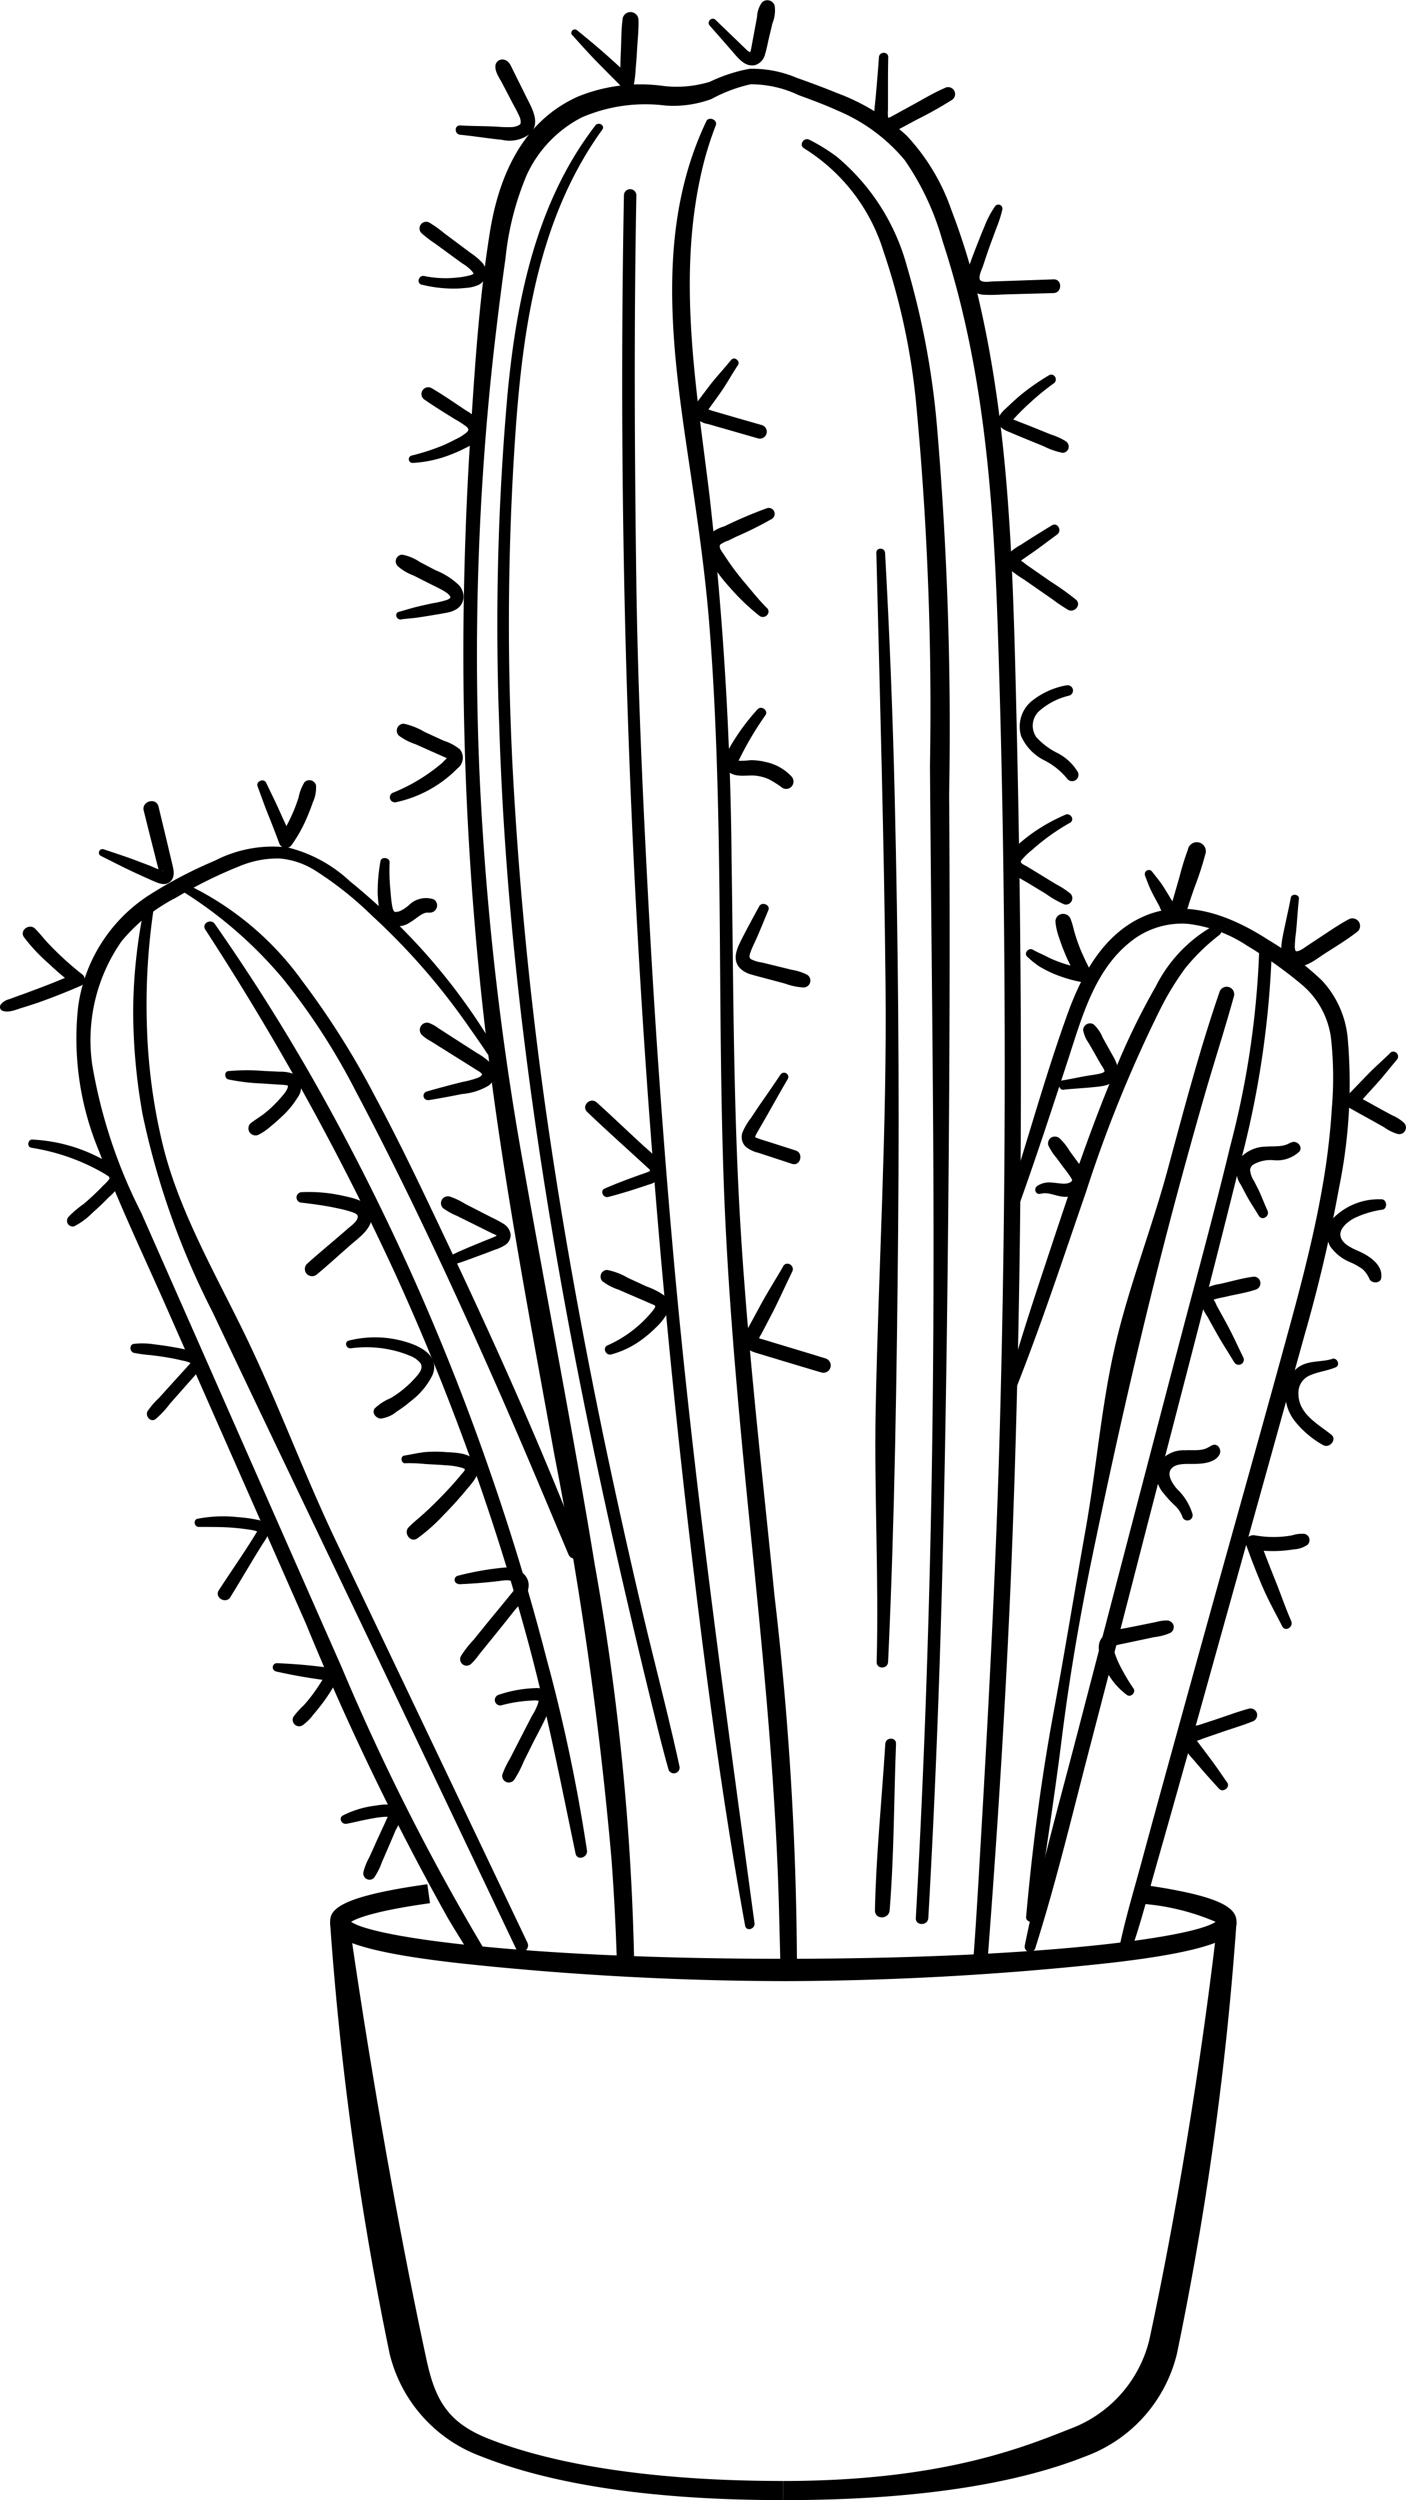 <svg xmlns="http://www.w3.org/2000/svg" xmlns:xlink="http://www.w3.org/1999/xlink" id="plantes" width="72.832" height="129.443" viewBox="0 0 72.832 129.443"><defs><clipPath id="clip-path"><rect id="Rectangle_33" data-name="Rectangle 33" width="72.832" height="129.443" fill="none"></rect></clipPath></defs><g id="Groupe_53" data-name="Groupe 53" clip-path="url(#clip-path)"><path id="Trac&#xE9;_169" data-name="Trac&#xE9; 169" d="M35.555,73.924a159.734,159.734,0,0,1-16.3-.875c-7.175-.753-7.175-1.695-7.175-2.2,0-.6.389-1.293,5.036-1.941l.137.981c-2.87.4-3.8.787-4.086.966,1.227.837,9.282,1.913,22.391,1.913s21.164-1.076,22.391-1.913A12.024,12.024,0,0,0,54,69.91l.139-.98c4.059.578,4.891,1.185,4.891,1.92,0,.5,0,1.445-7.175,2.2a159.734,159.734,0,0,1-16.3.875" transform="translate(5.021 28.648)"></path><path id="Trac&#xE9;_170" data-name="Trac&#xE9; 170" d="M35.554,100.233c-6.606,0-11.877-.764-15.667-2.271a7.553,7.553,0,0,1-4.726-5.313,167.34,167.34,0,0,1-3.085-22.332l.988-.058c.006.109,1.6,11.524,4,22.665.436,2.027,1.043,3.265,3.188,4.118,2.526,1.005,7.23,2.2,15.3,2.2Z" transform="translate(5.021 29.21)"></path><path id="Trac&#xE9;_171" data-name="Trac&#xE9; 171" d="M28.66,100.233v-.99c8.071,0,12.307-1.686,14.833-2.691a6.573,6.573,0,0,0,4.124-4.6c2.4-11.14,3.527-21.583,3.532-21.692l.988.058a167.342,167.342,0,0,1-3.085,22.332,7.553,7.553,0,0,1-4.726,5.313c-3.79,1.506-9.061,2.271-15.667,2.271" transform="translate(11.915 29.21)"></path><path id="Trac&#xE9;_172" data-name="Trac&#xE9; 172" d="M25.8,100.379a132.011,132.011,0,0,0-2.037-20.407c-1.116-6.821-2.446-13.607-3.647-20.412a153.6,153.6,0,0,1-2.337-20.843,142.936,142.936,0,0,1,.706-21.161c.194-1.743.408-3.486.653-5.221a14.973,14.973,0,0,1,1.1-4.317A6.314,6.314,0,0,1,23.1,5.032a8.3,8.3,0,0,1,4.327-.609A5.721,5.721,0,0,0,29.8,4.088a7.757,7.757,0,0,1,2.032-.765,5.737,5.737,0,0,1,2.486.559c.68.249,1.362.5,2.019.8a9.094,9.094,0,0,1,3.48,2.565,13.942,13.942,0,0,1,1.969,4.218c2.105,6.395,2.616,13.114,2.844,19.8.241,7.055.348,14.116.367,21.175q.028,10.709-.28,21.415c-.211,7.106-.592,14.2-1.009,21.293-.1,1.74-.2,3.481-.334,5.22-.035.477.706.474.743,0,.554-7.251,1.009-14.5,1.281-21.767s.412-14.531.435-21.8-.072-14.537-.251-21.8c-.167-6.8-.354-13.656-1.877-20.317a35.24,35.24,0,0,0-1.471-4.859,10.749,10.749,0,0,0-2.318-3.848A10.954,10.954,0,0,0,36.3,3.771c-.681-.28-1.373-.535-2.068-.781a5.9,5.9,0,0,0-2.451-.47,8.2,8.2,0,0,0-2.061.674,5.89,5.89,0,0,1-2.475.205,8.619,8.619,0,0,0-4.346.556c-2.848,1.27-4.09,4.063-4.563,6.984-.552,3.415-.779,6.893-1,10.342q-.353,5.4-.379,10.822a169.105,169.105,0,0,0,1.29,21.477c.868,6.971,2.184,13.863,3.436,20.772a200.151,200.151,0,0,1,2.948,20.888q.189,2.565.272,5.139a.454.454,0,0,0,.907,0" transform="translate(7.047 1.042)"></path><path id="Trac&#xE9;_173" data-name="Trac&#xE9; 173" d="M43.288,87.069c.452-1.3.794-2.633,1.169-3.956s.753-2.643,1.124-3.967Q46.7,75.175,47.805,71.2q2.213-7.917,4.411-15.835a78.118,78.118,0,0,0,1.811-7.721,26.866,26.866,0,0,0,.442-7.7,5.066,5.066,0,0,0-1.331-2.991,15.569,15.569,0,0,0-2.772-2.1c-1.88-1.215-4.225-2.184-6.425-1.24-2.1.9-3.243,3.01-3.982,5.056-.91,2.514-1.659,5.1-2.446,7.652-.2.653-.4,1.305-.592,1.961-.108.371.445.513.572.157.883-2.47,1.7-4.968,2.513-7.464.7-2.143,1.348-4.542,3.187-6.011a4.237,4.237,0,0,1,2.984-.949,7.039,7.039,0,0,1,3.085,1.135,22.245,22.245,0,0,1,2.813,2,4.342,4.342,0,0,1,1.537,2.865,18.824,18.824,0,0,1,.03,3.606,36.065,36.065,0,0,1-.447,3.8c-.416,2.452-1.031,4.864-1.685,7.261C50.13,59.748,48.7,64.8,47.294,69.865q-1.168,4.213-2.33,8.427-.592,2.147-1.175,4.3c-.388,1.433-.821,2.858-1.127,4.31a.325.325,0,0,0,.626.173" transform="translate(15.344 13.816)"></path><path id="Trac&#xE9;_174" data-name="Trac&#xE9; 174" d="M24.51,41.477A31.506,31.506,0,0,0,19.8,35.339a34.082,34.082,0,0,0-2.839-2.585,7.26,7.26,0,0,0-3.191-1.737,6.516,6.516,0,0,0-3.781.674,22.8,22.8,0,0,0-3.418,1.788,8.181,8.181,0,0,0-3.681,5.8A15.119,15.119,0,0,0,3.98,46.75c1.019,2.715,2.285,5.346,3.454,8q3.627,8.218,7.251,16.435a139.973,139.973,0,0,0,7.372,15.283q.533.894,1.093,1.768c.262.409.913.035.655-.382a117.843,117.843,0,0,1-7.276-14.429Q13.08,65.614,9.637,57.8,7.9,53.863,6.16,49.924a26.566,26.566,0,0,1-2.536-7.655,8.938,8.938,0,0,1,1.518-6.4,8.918,8.918,0,0,1,2.812-2.251A23.241,23.241,0,0,1,11.4,31.924a5.094,5.094,0,0,1,1.925-.34,4.1,4.1,0,0,1,1.863.634,17.777,17.777,0,0,1,2.908,2.31,34.479,34.479,0,0,1,4.957,5.659c.354.507.714,1.007,1.049,1.526a.235.235,0,0,0,.4-.236" transform="translate(1.155 12.864)"></path><path id="Trac&#xE9;_175" data-name="Trac&#xE9; 175" d="M26.362,4.475c-2.506,5.252-1.855,11.146-1.036,16.72.453,3.076.932,6.134,1.184,9.238.26,3.2.388,6.408.462,9.616.149,6.395.065,12.794.287,19.189s.842,12.743,1.479,19.1,1.25,12.709,1.4,19.093c.018.81.044,1.618.059,2.428a.431.431,0,0,0,.861,0,170,170,0,0,0-1.159-19.009c-.63-6.327-1.366-12.645-1.756-18.994s-.372-12.725-.471-19.091a180.4,180.4,0,0,0-1.141-18.893C25.839,18.18,24.8,12.408,26.2,6.741a17.209,17.209,0,0,1,.654-2.058c.11-.283-.362-.484-.494-.208" transform="translate(10.225 1.806)"></path><path id="Trac&#xE9;_176" data-name="Trac&#xE9; 176" d="M38.042,86.456c1.056-3.326,1.869-6.728,2.747-10.1s1.757-6.756,2.626-10.137c1.723-6.7,3.5-13.394,5.163-20.111a49.256,49.256,0,0,0,1.709-11.142.327.327,0,0,0-.654,0,46.028,46.028,0,0,1-1.488,9.948c-.8,3.323-1.7,6.621-2.57,9.927q-2.635,10.049-5.251,20.1c-.978,3.776-2.047,7.542-2.824,11.364a.281.281,0,0,0,.542.15" transform="translate(15.588 14.405)"></path><path id="Trac&#xE9;_177" data-name="Trac&#xE9; 177" d="M37.361,57.65c1.3-3.3,2.407-6.668,3.565-10.019a68.253,68.253,0,0,1,3.861-9.491,14.816,14.816,0,0,1,1.27-2.077,10.472,10.472,0,0,1,1.78-1.734c.272-.225-.075-.569-.347-.45A7.4,7.4,0,0,0,44.536,37a35.782,35.782,0,0,0-2.169,4.488c-1.38,3.29-2.482,6.688-3.607,10.072-.657,1.978-1.3,3.957-1.866,5.962-.088.307.355.412.467.129" transform="translate(15.333 14.075)"></path><path id="Trac&#xE9;_178" data-name="Trac&#xE9; 178" d="M5.453,33.211a27.1,27.1,0,0,0-.58,5.4,30.5,30.5,0,0,0,.486,5.347A40.825,40.825,0,0,0,8.986,54.2c3.341,7.04,6.722,14.063,10.074,21.1q2.829,5.938,5.653,11.878c.185.389.763.05.578-.338q-4.95-10.391-9.909-20.777c-1.651-3.464-2.878-6.832-4.529-10.3-1.571-3.3-3.6-6.7-4.458-10.271a29.625,29.625,0,0,1-.806-5.965,33.7,33.7,0,0,1,.341-6.183c.048-.309-.413-.449-.477-.132" transform="translate(2.026 13.733)"></path><path id="Trac&#xE9;_179" data-name="Trac&#xE9; 179" d="M6.759,32.744a22.063,22.063,0,0,1,5.129,4.475,34.178,34.178,0,0,1,3.784,5.847c2.579,4.872,4.915,9.888,7.148,14.926,1.327,2.993,2.588,6.014,3.858,9.032.171.408.847.241.681-.188C25.24,61.366,22.825,56,20.312,50.7c-1.175-2.48-2.354-4.971-3.655-7.389a42.071,42.071,0,0,0-3.752-5.95A15.64,15.64,0,0,0,6.977,32.37a.216.216,0,0,0-.218.374" transform="translate(2.766 13.449)"></path><path id="Trac&#xE9;_180" data-name="Trac&#xE9; 180" d="M29.465,5.57A9.608,9.608,0,0,1,33.571,10.9a34.74,34.74,0,0,1,1.692,7.9,167.441,167.441,0,0,1,.714,18.713c.045,6.348.127,12.7.166,19.045.038,6.379.023,12.756-.1,19.134s-.34,12.749-.67,19.118q-.062,1.187-.129,2.376c-.024.418.626.416.648,0,.368-6.457.61-12.923.762-19.389s.235-12.938.29-19.407.072-12.941.027-19.411a185.057,185.057,0,0,0-.631-19.028,42.009,42.009,0,0,0-1.553-8.267A11.2,11.2,0,0,0,31.153,6a9.57,9.57,0,0,0-1.424-.881c-.3-.149-.561.293-.263.45" transform="translate(12.196 2.116)"></path><path id="Trac&#xE9;_181" data-name="Trac&#xE9; 181" d="M32.081,20.282c.185,7.458.4,14.915.476,22.376s-.364,14.527-.512,21.985c-.084,4.223.173,8.841.051,13.063-.011.384.575.382.593,0,.347-7.45.452-14.918.52-22.376s0-14.923-.176-22.38q-.149-6.341-.5-12.668c-.016-.287-.46-.293-.453,0" transform="translate(13.315 8.342)"></path><path id="Trac&#xE9;_182" data-name="Trac&#xE9; 182" d="M32.55,63.851c-.177,2.871-.477,5.741-.537,8.619-.01.5.725.483.763,0,.231-2.867.219-5.748.33-8.619.014-.36-.534-.355-.556,0" transform="translate(13.309 26.434)"></path><path id="Trac&#xE9;_183" data-name="Trac&#xE9; 183" d="M29.619,96.686c-1.573-11.64-3.2-23.259-4.236-34.965q-.767-8.7-1.236-17.431c-.313-5.816-.58-11.637-.655-17.462-.085-6.532-.115-13.062.008-19.592a.322.322,0,0,0-.644,0q-.329,17.556.541,35.116.875,17.539,2.936,34.994c.766,6.512,1.625,13.022,2.8,19.474.059.324.529.18.487-.134" transform="translate(9.464 2.879)"></path><path id="Trac&#xE9;_184" data-name="Trac&#xE9; 184" d="M23.27,4.617C20.21,8.586,19.194,13.6,18.725,18.486a135.875,135.875,0,0,0-.433,17.162c.18,5.847.689,11.678,1.44,17.48s1.734,11.56,2.884,17.29c1.155,5.761,2.475,11.487,3.886,17.19.18.722.364,1.441.568,2.156a.3.3,0,0,0,.568-.156c-.614-2.827-1.365-5.626-2.022-8.443q-1-4.273-1.9-8.567c-1.185-5.7-2.22-11.424-3.034-17.183Q19.471,46.8,19,38.114a144.179,144.179,0,0,1,.118-17.367c.337-4.925,1-10.057,3.527-14.4a17.845,17.845,0,0,1,.987-1.518c.161-.224-.2-.425-.365-.214" transform="translate(7.568 1.883)"></path><path id="Trac&#xE9;_185" data-name="Trac&#xE9; 185" d="M7.527,34.12a140.041,140.041,0,0,1,9.791,17.715,123.919,123.919,0,0,1,6.886,19c1,3.675,1.723,7.393,2.5,11.116.084.395.644.217.592-.163a87.694,87.694,0,0,0-2.1-9.947q-1.272-4.923-2.946-9.728a122.341,122.341,0,0,0-8.189-18.535,102.9,102.9,0,0,0-6.042-9.752c-.208-.3-.7-.024-.494.289" transform="translate(3.109 14.012)"></path><path id="Trac&#xE9;_186" data-name="Trac&#xE9; 186" d="M38.062,84.316c.457-3.116.947-6.232,1.338-9.357.4-3.184.943-6.33,1.594-9.471,1.29-6.219,2.7-12.415,4.344-18.552q.7-2.608,1.444-5.2c.5-1.729,1.056-3.443,1.535-5.177a.39.39,0,0,0-.75-.208c-1.042,3.023-1.859,6.141-2.694,9.225-.831,3.068-2,6.013-2.717,9.107-.721,3.122-.973,6.4-1.537,9.556-.559,3.127-1.066,6.265-1.645,9.389-.651,3.514-1.113,7.062-1.428,10.622-.025.292.473.364.518.069" transform="translate(15.608 14.999)"></path><path id="Trac&#xE9;_187" data-name="Trac&#xE9; 187" d="M3.706,32.127c.6.3,1.193.607,1.8.888q.474.219.951.428c.289.127.624.266.885,0,.238-.248.143-.607.074-.9-.076-.324-.154-.65-.231-.975-.157-.661-.317-1.322-.476-1.983-.12-.5-.891-.286-.766.211.146.58.289,1.162.437,1.743l.221.872.1.4c.018.067.038.132.058.2.01.031.018.061.025.092l-.008-.011.089-.153c.071-.092.116.024.025-.035a1.171,1.171,0,0,0-.21-.082L6.3,32.659c-.269-.106-.541-.205-.811-.309-.542-.2-1.092-.378-1.639-.563a.187.187,0,0,0-.143.34" transform="translate(1.503 12.179)"></path><path id="Trac&#xE9;_188" data-name="Trac&#xE9; 188" d="M9.427,28.848c.185.491.355.985.552,1.472s.385.975.569,1.468a.365.365,0,0,0,.657.085,7.435,7.435,0,0,0,.783-1.407c.109-.255.21-.511.3-.774a1.843,1.843,0,0,0,.168-.9.357.357,0,0,0-.595-.156,2.38,2.38,0,0,0-.309.8q-.113.348-.252.687a11.381,11.381,0,0,1-.715,1.389h.622q-.34-.711-.66-1.43c-.214-.479-.452-.946-.675-1.42-.116-.245-.541-.071-.443.187" transform="translate(3.913 11.861)"></path><path id="Trac&#xE9;_189" data-name="Trac&#xE9; 189" d="M13.962,31.555a8.965,8.965,0,0,0-.142,1.651c.013.263.035.527.072.787a1.146,1.146,0,0,0,.275.651,1.071,1.071,0,0,0,1.318.071c.194-.106.358-.256.545-.375a1.131,1.131,0,0,1,.231-.116.774.774,0,0,1,.082-.021c-.033,0-.025,0,.023,0s.113,0,.171,0a.371.371,0,0,0,.185-.687,1.258,1.258,0,0,0-1.305.321,2.741,2.741,0,0,1-.225.166c-.041.027-.082.052-.126.076,0,0-.1.05-.062.033a.9.9,0,0,1-.136.044c-.016,0-.136.017-.074.014,0,0-.118,0-.052.006-.041-.013-.047-.013-.018,0-.033-.023-.042-.027-.028-.014a.255.255,0,0,1-.076-.112,1.519,1.519,0,0,1-.064-.286c-.034-.222-.055-.447-.071-.671a9.907,9.907,0,0,1-.047-1.477c.023-.269-.439-.337-.476-.065" transform="translate(5.744 13.047)"></path><path id="Trac&#xE9;_190" data-name="Trac&#xE9; 190" d="M.1,38.23c.31.144.719-.04,1.029-.136.347-.108.7-.218,1.038-.341q1.036-.376,2.049-.815a.356.356,0,0,0,.072-.556,15.939,15.939,0,0,1-1.3-1.133q-.3-.289-.578-.592c-.2-.218-.384-.463-.6-.67-.287-.279-.81.088-.572.44A8.8,8.8,0,0,0,2.48,35.761a16.853,16.853,0,0,0,1.383,1.176v-.612q-.96.425-1.944.789c-.319.12-.637.241-.958.354-.161.057-.321.115-.481.177a.779.779,0,0,0-.452.292A.215.215,0,0,0,.1,38.23" transform="translate(0 14.089)"></path><path id="Trac&#xE9;_191" data-name="Trac&#xE9; 191" d="M1.191,42.1A10.808,10.808,0,0,1,4.729,43.3c.129.072.262.146.384.229.1.067.167.093.112.193a1.775,1.775,0,0,1-.289.313c-.109.113-.219.225-.333.336-.225.221-.459.433-.7.637a5.4,5.4,0,0,0-.779.661.309.309,0,0,0-.047.36.3.3,0,0,0,.336.136,3.631,3.631,0,0,0,.946-.7q.444-.389.854-.814a2.3,2.3,0,0,0,.626-.8.741.741,0,0,0-.4-.823,8.459,8.459,0,0,0-4.195-1.353c-.236-.013-.3.381-.057.42" transform="translate(0.432 17.326)"></path><path id="Trac&#xE9;_192" data-name="Trac&#xE9; 192" d="M4.948,49.618a6.434,6.434,0,0,0,.844.116c.276.033.551.067.825.113s.555.1.83.168a2.129,2.129,0,0,1,.357.093.955.955,0,0,0,.108.058l0,.007c.01.011.007,0-.008-.041.023-.05-.051.051-.042.041-.044.051-.091.1-.136.149-.1.118-.21.234-.316.35l-.588.648-.586.648a3.989,3.989,0,0,0-.578.671c-.136.246.153.6.412.412a4.932,4.932,0,0,0,.742-.793q.333-.378.668-.756l.668-.756c.191-.217.425-.45.321-.767a.8.8,0,0,0-.573-.462,8.774,8.774,0,0,0-.934-.2c-.326-.058-.653-.1-.98-.143a3.983,3.983,0,0,0-1.038-.021c-.242.038-.215.406,0,.463" transform="translate(1.986 20.425)"></path><path id="Trac&#xE9;_193" data-name="Trac&#xE9; 193" d="M7.338,56c.593.006,1.186-.006,1.778.044.282.023.562.054.842.1a1.918,1.918,0,0,1,.345.071.18.18,0,0,1,.071.033c.013.014.008.007-.011-.021-.011.021-.024.044-.038.065-.616,1.017-1.307,1.991-1.952,2.987-.246.379.368.739.6.354.365-.593.722-1.193,1.082-1.791.185-.309.374-.617.565-.923.154-.245.406-.538.307-.851a.715.715,0,0,0-.563-.437,7.8,7.8,0,0,0-1.039-.14,7.049,7.049,0,0,0-2.049.086c-.244.05-.181.422.058.425" transform="translate(2.962 23.055)"></path><path id="Trac&#xE9;_194" data-name="Trac&#xE9; 194" d="M10.129,61.247A27.645,27.645,0,0,0,13,61.739c-.065-.161-.13-.323-.2-.484a9.559,9.559,0,0,1-.79,1.235c-.134.178-.277.35-.426.517a4.338,4.338,0,0,0-.531.589.335.335,0,0,0,.454.454,2.414,2.414,0,0,0,.566-.554c.174-.2.34-.408.5-.62a9.111,9.111,0,0,0,.8-1.288.334.334,0,0,0-.285-.5,27.646,27.646,0,0,0-2.9-.265.215.215,0,0,0-.057.42" transform="translate(4.148 25.288)"></path><path id="Trac&#xE9;_195" data-name="Trac&#xE9; 195" d="M12.765,66.991c.473-.089.937-.212,1.413-.29a4.355,4.355,0,0,1,.634-.074c.031,0,.149,0,.147.02s-.055-.075-.038-.076a.977.977,0,0,1-.05.129c-.2.447-.412.891-.613,1.339-.1.234-.211.467-.316.7a3.067,3.067,0,0,0-.294.736.34.34,0,0,0,.149.367.323.323,0,0,0,.394-.051,3.407,3.407,0,0,0,.411-.814q.181-.412.358-.824c.123-.282.242-.565.361-.848a1.471,1.471,0,0,0,.234-.862c-.143-.586-.868-.457-1.3-.391a5.059,5.059,0,0,0-1.669.505c-.249.134-.069.48.183.433" transform="translate(5.181 27.436)"></path><path id="Trac&#xE9;_196" data-name="Trac&#xE9; 196" d="M8.4,39.615a10.537,10.537,0,0,0,1.791.211c.3.024.6.042.9.062a2.313,2.313,0,0,1,.313.027c.072.014.074.01.084.041a.361.361,0,0,1-.047.166,1.187,1.187,0,0,1-.164.252,6.823,6.823,0,0,1-.518.571,5.253,5.253,0,0,1-.552.481c-.217.16-.449.3-.66.467a.363.363,0,0,0-.028.481.369.369,0,0,0,.471.093,3.085,3.085,0,0,0,.6-.416c.185-.149.365-.307.537-.471A4.685,4.685,0,0,0,12,40.534a.828.828,0,0,0-.229-1.206,1.879,1.879,0,0,0-.715-.112c-.268-.013-.535-.028-.8-.038a10.834,10.834,0,0,0-1.856.006c-.228.03-.2.379,0,.432" transform="translate(3.427 16.272)"></path><path id="Trac&#xE9;_197" data-name="Trac&#xE9; 197" d="M11.109,44.145c.607.071,1.219.153,1.816.282a6.57,6.57,0,0,1,.838.219c.126.047.3.118.256.279-.064.227-.319.4-.486.545l-.715.616c-.476.406-.96.808-1.426,1.229a.38.38,0,0,0,0,.532.387.387,0,0,0,.532,0c.572-.481,1.126-.985,1.688-1.478.45-.4,1.186-.878,1.127-1.566-.059-.711-.854-.875-1.421-1a8.064,8.064,0,0,0-2.21-.2.273.273,0,0,0,0,.545" transform="translate(4.509 18.122)"></path><path id="Trac&#xE9;_198" data-name="Trac&#xE9; 198" d="M12.924,49.474a5.96,5.96,0,0,1,2.042.078,5.329,5.329,0,0,1,.977.3,1.275,1.275,0,0,1,.565.385c.151.219.006.447-.14.627a5.45,5.45,0,0,1-1.4,1.195,2.61,2.61,0,0,0-.82.529c-.174.231.067.51.3.527a1.582,1.582,0,0,0,.844-.367,6.348,6.348,0,0,0,.722-.535,3.808,3.808,0,0,0,1.128-1.356c.507-1.276-1.312-1.763-2.2-1.894a5.553,5.553,0,0,0-2.128.112c-.268.062-.149.44.11.4" transform="translate(5.264 20.332)"></path><path id="Trac&#xE9;_199" data-name="Trac&#xE9; 199" d="M14.893,53.688a8.071,8.071,0,0,1,1.029.041c.344.024.688.031,1.031.065a3.558,3.558,0,0,1,.882.136c.034.013.125.042.132.072.018.064-.13.207-.167.251-.409.5-.845.967-1.3,1.421-.227.227-.46.449-.7.664s-.512.428-.742.667c-.28.292.086.817.447.579a9.207,9.207,0,0,0,1.356-1.206c.422-.422.82-.868,1.2-1.325.331-.4.872-.947.459-1.478-.336-.432-1.042-.432-1.535-.464a6.555,6.555,0,0,0-1.067,0c-.368.038-.719.125-1.083.181-.227.037-.174.415.054.4" transform="translate(6.109 22.07)"></path><path id="Trac&#xE9;_200" data-name="Trac&#xE9; 200" d="M16.84,58.188c.7-.027,1.392-.081,2.091-.166.238-.028.579-.1.783.068s-.033.453-.156.6c-.433.538-.878,1.066-1.312,1.6l-.624.772a5.318,5.318,0,0,0-.664.854.336.336,0,0,0,.527.4,3.162,3.162,0,0,0,.419-.49l.381-.47.787-.973c.253-.314.5-.63.755-.946a2.973,2.973,0,0,0,.6-.915c.231-.77-.5-1.239-1.189-1.2a15.3,15.3,0,0,0-2.452.43.215.215,0,0,0,.057.42" transform="translate(6.914 23.836)"></path><path id="Trac&#xE9;_201" data-name="Trac&#xE9; 201" d="M18.444,62.628A7.013,7.013,0,0,1,20,62.383a1.41,1.41,0,0,1,.319,0c.072.013.062,0,.045.089a2.808,2.808,0,0,1-.33.694q-.384.745-.767,1.489l-.381.743a4.685,4.685,0,0,0-.384.8.342.342,0,0,0,.2.4.348.348,0,0,0,.425-.139,5.779,5.779,0,0,0,.481-.93c.149-.3.3-.6.447-.9.3-.595.639-1.188.885-1.805a.859.859,0,0,0-.01-.764.786.786,0,0,0-.708-.324,6.547,6.547,0,0,0-1.928.35.282.282,0,0,0,.15.542" transform="translate(7.524 25.666)"></path><path id="Trac&#xE9;_202" data-name="Trac&#xE9; 202" d="M37.611,35.642a4.465,4.465,0,0,0,.619.5,5.906,5.906,0,0,0,.711.365,7.083,7.083,0,0,0,1.546.457.378.378,0,0,0,.42-.548c-.214-.425-.433-.865-.6-1.293-.086-.227-.166-.456-.235-.688s-.116-.491-.211-.722a.413.413,0,0,0-.445-.29.4.4,0,0,0-.351.4,3.379,3.379,0,0,0,.194.84c.076.238.163.474.259.706a7.382,7.382,0,0,0,.745,1.426q.159-.28.321-.561a5.654,5.654,0,0,1-1.385-.345,5.436,5.436,0,0,1-.63-.28c-.224-.116-.459-.207-.675-.333s-.488.187-.285.368" transform="translate(15.606 13.894)"></path><path id="Trac&#xE9;_203" data-name="Trac&#xE9; 203" d="M41.89,32.493c.112.277.207.556.34.827s.279.528.419.791a1.75,1.75,0,0,0,.443.671.574.574,0,0,0,.759-.112,2.07,2.07,0,0,0,.341-.746c.093-.27.185-.541.279-.811a15.885,15.885,0,0,0,.551-1.689.469.469,0,1,0-.9-.249,13.544,13.544,0,0,0-.43,1.393c-.133.457-.263.915-.395,1.37l-.042.153c0,.016-.013.11-.01.057,0,.093-.031-.007.024,0l.249.017c.007.013,0,.007-.008-.013a1.22,1.22,0,0,0-.181-.29c-.068-.108-.136-.217-.2-.326-.125-.2-.241-.4-.375-.595-.15-.212-.316-.408-.473-.613a.214.214,0,0,0-.262-.085.206.206,0,0,0-.12.246" transform="translate(17.411 12.817)"></path><path id="Trac&#xE9;_204" data-name="Trac&#xE9; 204" d="M47.373,32.876c-.125.665-.286,1.325-.415,1.989-.108.556-.2,1.283.47,1.521.617.221,1.227-.311,1.71-.622.578-.371,1.169-.726,1.709-1.152a.39.39,0,0,0,.031-.518.4.4,0,0,0-.508-.1c-.5.265-.966.592-1.437.9l-.709.469c-.146.1-.391.289-.554.283-.038,0-.045-.011-.062-.048a.657.657,0,0,1-.028-.191,6.6,6.6,0,0,1,.064-.748c.059-.576.086-1.154.15-1.729.025-.238-.377-.293-.42-.057" transform="translate(19.491 13.605)"></path><path id="Trac&#xE9;_205" data-name="Trac&#xE9; 205" d="M51.552,38.535c-.378.37-.777.716-1.145,1.094l-1.1,1.138a.364.364,0,0,0,.074.566c.419.242.847.473,1.27.708q.3.168.6.338a2.271,2.271,0,0,0,.7.343.344.344,0,0,0,.331-.569,2.071,2.071,0,0,0-.626-.4q-.321-.172-.639-.347c-.425-.234-.847-.473-1.276-.7.024.188.05.378.074.566q.533-.586,1.065-1.175c.355-.392.677-.815,1.022-1.218.205-.239-.119-.575-.35-.35" transform="translate(20.455 15.99)"></path><path id="Trac&#xE9;_206" data-name="Trac&#xE9; 206" d="M51.349,43.859a3.328,3.328,0,0,0-2.446.949,1.294,1.294,0,0,0-.188,1.482,2.354,2.354,0,0,0,1.062.837,3.284,3.284,0,0,1,.622.353,1.5,1.5,0,0,1,.364.527c.129.222.563.214.6-.079.081-.592-.454-1.014-.923-1.264-.375-.2-.97-.364-1.155-.793-.193-.445.344-.858.68-1.035a4.973,4.973,0,0,1,1.455-.439c.3-.052.235-.569-.072-.537" transform="translate(20.187 18.234)"></path><path id="Trac&#xE9;_207" data-name="Trac&#xE9; 207" d="M49.464,49.7c-.571.177-1.2.067-1.723.406a1.633,1.633,0,0,0-.714,1.335,2.311,2.311,0,0,0,.529,1.523,4.975,4.975,0,0,0,1.434,1.2c.328.184.736-.29.419-.544-.714-.568-1.707-1.08-1.7-2.131a.968.968,0,0,1,.518-.9c.44-.221.961-.26,1.416-.456.251-.106.072-.517-.184-.437" transform="translate(19.551 20.657)"></path><path id="Trac&#xE9;_208" data-name="Trac&#xE9; 208" d="M45.591,66.313c-.293-.423-.58-.848-.891-1.261-.157-.208-.31-.418-.471-.623-.069-.088-.134-.193-.21-.276l-.034-.058c-.075.093-.086.123-.034.086l.033-.018a1.586,1.586,0,0,0,.323-.112l.374-.129.714-.246c.5-.171,1.008-.321,1.5-.518a.356.356,0,0,0,.241-.425.349.349,0,0,0-.425-.241c-.576.156-1.141.371-1.709.558l-.888.292a1.417,1.417,0,0,0-.738.375c-.423.539.256,1.157.582,1.546.395.47.8.922,1.216,1.375.2.222.595-.072.42-.324" transform="translate(17.976 25.975)"></path><path id="Trac&#xE9;_209" data-name="Trac&#xE9; 209" d="M47.938,60.607c-.3-.684-.538-1.392-.817-2.084s-.549-1.387-.806-2.087l-.46.462a6.873,6.873,0,0,0,1.487.082,6.954,6.954,0,0,0,.729-.079,1.357,1.357,0,0,0,.722-.244.335.335,0,0,0-.147-.556,1.623,1.623,0,0,0-.651.072,5.069,5.069,0,0,1-.653.079,5.534,5.534,0,0,1-1.288-.078c-.256-.045-.565.167-.46.462.26.733.541,1.458.847,2.175s.68,1.383,1.031,2.07c.161.316.6.038.467-.273" transform="translate(18.946 23.317)"></path><path id="Trac&#xE9;_210" data-name="Trac&#xE9; 210" d="M42,62.783a10.564,10.564,0,0,1-.689-1.164,4.123,4.123,0,0,1-.251-.586,1.693,1.693,0,0,1-.086-.3c-.01-.081,0-.1.034-.143a.712.712,0,0,1,.164-.058c.108-.03.218-.05.328-.072l.824-.174.76-.161a2.814,2.814,0,0,0,.834-.222.351.351,0,0,0,.159-.388.362.362,0,0,0-.331-.252,1.935,1.935,0,0,0-.544.074l-.445.091-.889.178c-.3.061-.606.108-.9.184a1.016,1.016,0,0,0-.651.437c-.3.508.061,1.21.3,1.675a3.586,3.586,0,0,0,1.049,1.22c.2.149.476-.142.338-.338" transform="translate(16.713 24.636)"></path><path id="Trac&#xE9;_211" data-name="Trac&#xE9; 211" d="M44.186,56.422a2.981,2.981,0,0,0-.794-1.288c-.212-.241-.555-.723-.317-1.039.219-.293.719-.266,1.065-.266.459,0,1.208-.018,1.45-.5.113-.225-.081-.583-.364-.474-.119.047-.218.123-.336.173a1.282,1.282,0,0,1-.343.078c-.246.024-.5,0-.743.016a1.572,1.572,0,0,0-1.349.634,1.46,1.46,0,0,0,.234,1.594,5.758,5.758,0,0,0,.549.6,1.512,1.512,0,0,1,.426.62.271.271,0,0,0,.522-.144" transform="translate(17.587 21.966)"></path><path id="Trac&#xE9;_212" data-name="Trac&#xE9; 212" d="M46.142,50.852c-.221-.446-.426-.9-.651-1.342s-.486-.9-.729-1.344a1.062,1.062,0,0,0-.143-.273c-.041-.034.011-.027-.028,0a.332.332,0,0,1,.075-.03c.215-.071.449-.1.67-.156.48-.112.988-.188,1.455-.347a.342.342,0,0,0,.244-.372.335.335,0,0,0-.334-.3c-.583.072-1.167.245-1.74.374a2.324,2.324,0,0,0-.743.227.664.664,0,0,0-.293.725,3.016,3.016,0,0,0,.368.745c.151.273.3.548.456.821.29.525.622,1.028.932,1.542a.268.268,0,0,0,.463-.27" transform="translate(18.253 19.41)"></path><path id="Trac&#xE9;_213" data-name="Trac&#xE9; 213" d="M46.844,45.306c-.118-.256-.222-.517-.331-.777s-.235-.49-.355-.732a1.241,1.241,0,0,1-.211-.593.371.371,0,0,1,.183-.279,1.8,1.8,0,0,1,1.019-.219,1.7,1.7,0,0,0,1.358-.452c.177-.239-.113-.558-.372-.484-.115.033-.214.1-.326.139a1.463,1.463,0,0,1-.313.065c-.248.025-.5.014-.746.031a1.849,1.849,0,0,0-1.23.5,1.21,1.21,0,0,0-.051,1.478c.143.269.282.544.436.806s.331.52.486.786c.173.3.593.037.454-.265" transform="translate(18.809 17.361)"></path><path id="Trac&#xE9;_214" data-name="Trac&#xE9; 214" d="M38.156,44.53c.392-.118.817.139,1.212.151a1.164,1.164,0,0,0,1.031-.467.861.861,0,0,0,.082-.675,2.125,2.125,0,0,0-.384-.627q-.225-.306-.447-.613a3.023,3.023,0,0,0-.5-.631.373.373,0,0,0-.435-.057.361.361,0,0,0-.164.4,2.731,2.731,0,0,0,.406.634l.395.534a6.164,6.164,0,0,1,.368.507.717.717,0,0,1,.072.139c-.01-.024-.011-.024,0,0s.007.025,0,0c0,.042,0,.038,0-.011a.317.317,0,0,1-.014.052c.03-.1-.033.041,0,0s-.037.035-.045.044c.058-.057-.027.014-.045.024s-.095.041-.025.016a1.106,1.106,0,0,1-.116.037c-.03.007-.061.013-.091.018.076-.014-.048,0-.064,0a1.779,1.779,0,0,1-.229-.013c-.19-.017-.379-.052-.571-.052a1.109,1.109,0,0,0-.613.184c-.2.134-.081.481.171.4" transform="translate(15.75 17.28)"></path><path id="Trac&#xE9;_215" data-name="Trac&#xE9; 215" d="M38.995,40.86c.52-.055,1.041-.078,1.562-.133.408-.042.9-.068,1.138-.456.3-.473-.082-1.018-.31-1.431l-.374-.675a1.944,1.944,0,0,0-.477-.691.359.359,0,0,0-.537.307,1.7,1.7,0,0,0,.293.677l.33.573c.109.193.214.387.33.575a1.326,1.326,0,0,1,.133.225.179.179,0,0,1,.018.093c0-.018.024-.02-.011.013.042-.04-.045.031,0,0a.6.6,0,0,1-.092.054c.045-.021-.058.018-.057.018-.035.011-.072.02-.109.028-.193.044-.392.067-.588.1-.443.071-.878.173-1.319.244-.273.042-.212.515.065.486" transform="translate(16.111 15.557)"></path><path id="Trac&#xE9;_216" data-name="Trac&#xE9; 216" d="M29.255,46.35c-.382.667-.8,1.317-1.165,1.992-.18.33-.358.661-.538.992-.16.3-.406.637-.316.994.085.331.4.439.688.525L29,51.178q1.123.34,2.245.672a.379.379,0,0,0,.2-.731c-.622-.193-1.244-.381-1.867-.569l-.889-.268-.467-.142a1.646,1.646,0,0,1-.234-.071l-.058-.018c-.027-.007-.025-.013,0-.017.018.064.035.127.052.193a.607.607,0,0,1,.125-.34l.251-.479c.159-.306.321-.609.474-.917.306-.619.588-1.247.892-1.866.154-.313-.294-.585-.471-.276" transform="translate(11.315 19.213)"></path><path id="Trac&#xE9;_217" data-name="Trac&#xE9; 217" d="M29.141,39.335c-.333.5-.675.994-1.019,1.487-.173.246-.337.5-.5.748a3.11,3.11,0,0,0-.447.762.709.709,0,0,0,.171.729,1.688,1.688,0,0,0,.672.319l1.723.566c.437.143.629-.551.19-.692l-1.42-.454c-.208-.067-.423-.125-.627-.208-.021-.008-.071-.061-.057-.025s.011-.031.018-.05a2.822,2.822,0,0,1,.156-.3c.518-.881,1.005-1.78,1.523-2.659a.221.221,0,0,0-.381-.224" transform="translate(11.282 16.311)"></path><path id="Trac&#xE9;_218" data-name="Trac&#xE9; 218" d="M28.137,33.179c-.292.538-.585,1.07-.864,1.615-.248.486-.583,1.109-.134,1.591a1.321,1.321,0,0,0,.6.33c.292.088.589.16.883.239l.857.229a3.209,3.209,0,0,0,.963.2.356.356,0,0,0,.178-.658,2.671,2.671,0,0,0-.791-.255l-.79-.194-.753-.184a1.857,1.857,0,0,1-.572-.171c-.13-.086-.072-.235-.028-.364.079-.235.2-.46.3-.688.219-.494.418-.992.626-1.492.113-.27-.334-.452-.471-.2" transform="translate(11.191 13.743)"></path><path id="Trac&#xE9;_219" data-name="Trac&#xE9; 219" d="M28.233,25.958a10.961,10.961,0,0,0-1.155,1.5,8.305,8.305,0,0,0-.484.842.715.715,0,0,0,.088.861c.381.365.964.194,1.431.238a2.227,2.227,0,0,1,.7.185,5.533,5.533,0,0,1,.711.452.378.378,0,0,0,.488-.1.388.388,0,0,0-.03-.5,2.532,2.532,0,0,0-1.342-.746,3.118,3.118,0,0,0-.776-.092,4.758,4.758,0,0,1-.6.03c.023,0,.011,0-.031-.007s-.051-.014-.02,0c-.028.013-.035-.044,0,.02.025.044-.021.1.025,0,.027-.058.057-.116.086-.174.126-.253.256-.5.395-.748a16.775,16.775,0,0,1,.917-1.45c.168-.235-.207-.522-.4-.309" transform="translate(11.014 10.761)"></path><path id="Trac&#xE9;_220" data-name="Trac&#xE9; 220" d="M29.007,23.756c-.416-.413-.783-.883-1.164-1.331a13.491,13.491,0,0,1-1.045-1.41c-.084-.13-.33-.416-.194-.549a1.6,1.6,0,0,1,.409-.2l.408-.2a18.817,18.817,0,0,0,1.845-.92.308.308,0,0,0-.236-.561,22.17,22.17,0,0,0-2.216.941,2.037,2.037,0,0,0-.882.514.932.932,0,0,0-.033.971,7.973,7.973,0,0,0,1.182,1.676,11.24,11.24,0,0,0,1.528,1.465c.273.228.658-.139.4-.4" transform="translate(10.717 7.721)"></path><path id="Trac&#xE9;_221" data-name="Trac&#xE9; 221" d="M27.321,13.182c-.379.474-.8.91-1.169,1.4-.183.242-.367.484-.548.728a.722.722,0,0,0-.149.8.983.983,0,0,0,.65.388l.869.249,1.74.5a.358.358,0,0,0,.19-.691l-1.471-.422L26.7,15.92l-.4-.115a1.43,1.43,0,0,0-.244-.078c-.033-.021-.028-.013.016.024.008.024.016.05.023.074a1.086,1.086,0,0,0,.074-.112c.074-.1.15-.208.225-.311.149-.208.3-.415.446-.626.294-.433.544-.892.835-1.325.139-.207-.19-.467-.348-.269" transform="translate(10.553 5.451)"></path><path id="Trac&#xE9;_222" data-name="Trac&#xE9; 222" d="M14.586,30.531a6.333,6.333,0,0,0,3.187-1.753.69.69,0,0,0,.122-.983,2.574,2.574,0,0,0-.841-.449l-1-.459a3.542,3.542,0,0,0-1.075-.422.362.362,0,0,0-.253.612,3.015,3.015,0,0,0,.874.453l.817.365c.28.126.563.245.84.377.023.01.044.021.067.033.054.038.055.034.006-.013.017-.144.01-.184-.024-.119a.073.073,0,0,1-.025.033,2.935,2.935,0,0,0-.287.276,9.308,9.308,0,0,1-2.6,1.573.259.259,0,0,0-.106.326.264.264,0,0,0,.307.15" transform="translate(5.928 11.003)"></path><path id="Trac&#xE9;_223" data-name="Trac&#xE9; 223" d="M14.763,23.636c.269-.038.539-.051.807-.089s.532-.079.8-.125.507-.081.757-.132a1.376,1.376,0,0,0,.527-.2.78.78,0,0,0,.343-.607.927.927,0,0,0-.253-.629,3.809,3.809,0,0,0-1.219-.77l-.79-.416a2.53,2.53,0,0,0-.912-.382.344.344,0,0,0-.316.212.356.356,0,0,0,.072.377,2.543,2.543,0,0,0,.817.486l.772.391c.259.132.528.253.78.4a2.016,2.016,0,0,1,.211.14.777.777,0,0,1,.119.118c-.031-.041.048.1.024.041a.075.075,0,0,1-.008.084.553.553,0,0,1-.146.088,5.115,5.115,0,0,1-.77.181c-.28.061-.561.122-.84.19-.3.074-.586.173-.882.246-.269.065-.147.439.11.4" transform="translate(6.019 8.432)"></path><path id="Trac&#xE9;_224" data-name="Trac&#xE9; 224" d="M15.146,18.081a6.3,6.3,0,0,0,1.9-.4,7.382,7.382,0,0,0,.852-.377,1.763,1.763,0,0,0,.68-.535.772.772,0,0,0,.013-.838,2,2,0,0,0-.643-.549c-.593-.395-1.184-.806-1.8-1.169a.351.351,0,1,0-.354.606c.493.344,1.011.66,1.521.978a5.339,5.339,0,0,1,.622.4c.127.109.142.183.02.3a2.5,2.5,0,0,1-.6.371,7.508,7.508,0,0,1-.7.334,11.5,11.5,0,0,1-1.564.5.194.194,0,0,0,.051.379" transform="translate(6.219 5.888)"></path><path id="Trac&#xE9;_225" data-name="Trac&#xE9; 225" d="M15.488,11.37a6.943,6.943,0,0,0,1.508.2,5.757,5.757,0,0,0,.766-.034,1.837,1.837,0,0,0,.668-.161.7.7,0,0,0,.374-.5.823.823,0,0,0-.244-.7,3.762,3.762,0,0,0-.583-.474l-.629-.47-.721-.539a6.105,6.105,0,0,0-.756-.538.344.344,0,0,0-.415.538,6.022,6.022,0,0,0,.715.549c.234.173.47.341.7.512l.705.513a2.047,2.047,0,0,1,.538.446.944.944,0,0,1,.045.085c0-.027.04-.021-.01.016.037-.025-.057.031-.057.031a.643.643,0,0,1-.092.033,4.031,4.031,0,0,1-.735.127,5.431,5.431,0,0,1-1.658-.084c-.293-.059-.42.381-.125.453" transform="translate(6.369 3.371)"></path><path id="Trac&#xE9;_226" data-name="Trac&#xE9; 226" d="M16.907,6.071c.723.072,1.441.191,2.165.262a1.742,1.742,0,0,0,1.453-.313c.548-.551.12-1.276-.16-1.839l-.493-.991c-.081-.164-.163-.33-.245-.494-.091-.181-.161-.388-.357-.477a.366.366,0,0,0-.529.215c-.071.343.191.682.345.977s.3.571.447.857.307.551.432.837a.708.708,0,0,1,.075.293c0,.091-.008.115-.064.159a.865.865,0,0,1-.411.118,6.558,6.558,0,0,1-.764-.024c-.631-.033-1.263-.025-1.894-.062-.314-.018-.306.454,0,.484" transform="translate(6.932 0.906)"></path><path id="Trac&#xE9;_227" data-name="Trac&#xE9; 227" d="M20.963,1.645c.418.467.834.932,1.271,1.38s.881.886,1.319,1.331a.355.355,0,0,0,.589-.156,6.943,6.943,0,0,0,.095-.858q.038-.414.062-.828c.028-.548.095-1.109.082-1.658a.415.415,0,1,0-.83,0c-.067.535-.058,1.087-.084,1.625-.013.266-.02.531-.023.8a7.027,7.027,0,0,0,0,.828q.3-.123.6-.249c-.464-.418-.924-.844-1.393-1.259s-.953-.813-1.441-1.209a.18.18,0,0,0-.255.255" transform="translate(8.694 0.184)"></path><path id="Trac&#xE9;_228" data-name="Trac&#xE9; 228" d="M25.987,1.33c.372.418.738.841,1.107,1.261.316.357.7.917,1.259.774a.765.765,0,0,0,.5-.563c.078-.251.125-.515.184-.77.065-.272.129-.545.194-.817a1.758,1.758,0,0,0,.116-.93A.4.4,0,0,0,28.7.114a1.357,1.357,0,0,0-.265.765q-.066.359-.133.718c-.044.239-.089.479-.133.718-.017.095-.033.19-.055.283,0,0-.037.116-.013.059a.505.505,0,0,1-.054.088l.013-.02c.067-.013.081-.018.04-.017.01.014-.069-.025-.057-.02a.78.78,0,0,1-.187-.147c-.176-.166-.348-.337-.521-.5-.348-.337-.7-.671-1.045-1.009-.2-.194-.486.1-.3.3" transform="translate(10.78 0)"></path><path id="Trac&#xE9;_229" data-name="Trac&#xE9; 229" d="M32.232,2.166c-.047.7-.108,1.395-.171,2.092-.03.32-.078.647-.076.968a.863.863,0,0,0,.327.75.9.9,0,0,0,.956-.088l.912-.49a20.688,20.688,0,0,0,1.808-1.011.361.361,0,1,0-.364-.623c-.551.235-1.067.548-1.591.835l-.787.43-.394.217c-.069.038-.224.059-.112.11.025.011-.013-.024-.01-.008s-.03-.119-.023-.078a2.072,2.072,0,0,1-.006-.386q0-.454,0-.906c0-.606,0-1.209.014-1.814.007-.314-.463-.309-.484,0" transform="translate(13.297 0.803)"></path><path id="Trac&#xE9;_230" data-name="Trac&#xE9; 230" d="M36.834,7.58a5.04,5.04,0,0,0-.548,1.05c-.159.365-.3.738-.446,1.109s-.283.735-.4,1.111a1.023,1.023,0,0,0,.088.953,1.047,1.047,0,0,0,.8.348c.368.024.746-.011,1.114-.021l2.428-.067c.457-.013.459-.728,0-.711l-2.105.074-1.052.035c-.157.006-.514.071-.639-.067s.089-.58.14-.729c.109-.327.217-.654.333-.98s.239-.644.355-.968a6.335,6.335,0,0,0,.316-.977.21.21,0,0,0-.382-.161" transform="translate(14.704 3.111)"></path><path id="Trac&#xE9;_231" data-name="Trac&#xE9; 231" d="M39.155,13.734a11.972,11.972,0,0,0-1.471,1.024c-.219.184-.432.378-.639.576s-.507.426-.518.736c-.014.357.306.5.582.61.293.123.586.248.882.368l.883.361a3.885,3.885,0,0,0,.978.343.325.325,0,0,0,.313-.238.342.342,0,0,0-.15-.367,3.255,3.255,0,0,0-.763-.344l-.759-.307q-.378-.155-.759-.3l-.348-.139c-.085-.034-.2-.052-.259-.127.03.05.059.1.088.15-.025.068-.025.082,0,.04.013-.016.027-.031.04-.045.048-.055.1-.108.146-.16.084-.091.168-.178.255-.266q.27-.274.556-.528a12.453,12.453,0,0,1,1.184-.963c.253-.176.025-.583-.245-.419" transform="translate(15.186 5.694)"></path><path id="Trac&#xE9;_232" data-name="Trac&#xE9; 232" d="M39.183,19.228c-.534.331-1.067.653-1.593,1a2.949,2.949,0,0,0-.664.481.558.558,0,0,0,.059.774,5.657,5.657,0,0,0,.732.528c.249.173.5.345.749.52l.75.52a8.37,8.37,0,0,0,.82.551c.323.171.7-.263.406-.527a14.236,14.236,0,0,0-1.308-.934l-1.311-.912a1.334,1.334,0,0,0-.313-.217c-.055-.013-.054-.118-.045.038s-.013.061.033.061a.93.93,0,0,0,.185-.129l.156-.106.31-.215c.446-.309.872-.639,1.31-.96.276-.2.03-.661-.276-.471" transform="translate(15.298 7.975)"></path><path id="Trac&#xE9;_233" data-name="Trac&#xE9; 233" d="M39.729,25.066a4.014,4.014,0,0,0-1.839.852,1.717,1.717,0,0,0-.507,1.765,2.553,2.553,0,0,0,1.157,1.242,3.661,3.661,0,0,1,1.215.954.328.328,0,0,0,.566-.33,2.638,2.638,0,0,0-1.033-.968,3.73,3.73,0,0,1-1.1-.815A1.031,1.031,0,0,1,38.32,26.4a3.566,3.566,0,0,1,1.554-.8.273.273,0,0,0-.146-.527" transform="translate(15.508 10.417)"></path><path id="Trac&#xE9;_234" data-name="Trac&#xE9; 234" d="M39.853,29.806a9.469,9.469,0,0,0-1.641.909,8.816,8.816,0,0,0-.748.589,1.715,1.715,0,0,0-.58.743c-.191.694.607,1.021,1.079,1.308l.9.546a5.029,5.029,0,0,0,.95.542.332.332,0,0,0,.321-.551,4.063,4.063,0,0,0-.746-.49l-.759-.463c-.252-.156-.505-.309-.759-.463-.068-.041-.249-.113-.293-.193-.031-.058-.028-.062.027-.142a3.472,3.472,0,0,1,.539-.52c.194-.174.394-.343.6-.5a10.911,10.911,0,0,1,1.355-.9c.279-.151.034-.545-.245-.419" transform="translate(15.322 12.382)"></path><path id="Trac&#xE9;_235" data-name="Trac&#xE9; 235" d="M22.52,50.82a4.738,4.738,0,0,0,1.607-.781,6.236,6.236,0,0,0,.718-.619,2.941,2.941,0,0,0,.58-.731.752.752,0,0,0-.159-.927,3.648,3.648,0,0,0-.893-.457c-.327-.15-.654-.3-.983-.452a3.437,3.437,0,0,0-1.077-.411.346.346,0,0,0-.244.585,2.766,2.766,0,0,0,.835.436c.285.126.571.249.857.372s.551.236.823.358c.055.024.193.067.227.122-.011-.018,0,.023-.011.045a.7.7,0,0,1-.112.181,6.292,6.292,0,0,1-2.364,1.812c-.265.126-.076.539.2.466" transform="translate(9.136 19.308)"></path><path id="Trac&#xE9;_236" data-name="Trac&#xE9; 236" d="M22.6,45.239c.7-.181,1.4-.4,2.085-.636a1.107,1.107,0,0,0,.651-.425.736.736,0,0,0-.129-.838,6.6,6.6,0,0,0-.736-.712l-.8-.743c-.552-.515-1.1-1.036-1.663-1.54-.333-.3-.818.181-.493.493.913.874,1.856,1.717,2.788,2.572.112.1.225.205.336.309a1,1,0,0,1,.112.108c.021.03.016.072.03.028-.02.062-.144.1-.2.119-.14.057-.287.1-.43.154-.586.208-1.167.43-1.737.678-.252.109-.069.5.183.433" transform="translate(8.903 16.734)"></path><path id="Trac&#xE9;_237" data-name="Trac&#xE9; 237" d="M16.866,47.261c.469-.137.924-.32,1.383-.487.227-.082.45-.17.674-.256a2.126,2.126,0,0,0,.562-.263.609.609,0,0,0,.259-.531.762.762,0,0,0-.385-.561,6.19,6.19,0,0,0-.606-.323l-.64-.328-.742-.381a3.565,3.565,0,0,0-.787-.371.368.368,0,0,0-.4.164.36.36,0,0,0,.057.435,3.485,3.485,0,0,0,.732.408l.722.358.722.358.361.18a2.436,2.436,0,0,1,.323.159c.047.034.03.082,0-.058-.008-.04.041-.031.007-.028s-.13.081-.16.093c-.246.109-.5.2-.749.306-.51.212-1.028.416-1.522.665-.256.129-.078.541.2.462" transform="translate(6.706 18.189)"></path><path id="Trac&#xE9;_238" data-name="Trac&#xE9; 238" d="M15.83,41.411c.575-.092,1.143-.2,1.712-.314a3.23,3.23,0,0,0,1.4-.447.793.793,0,0,0,.03-1.21,3.708,3.708,0,0,0-.674-.48l-.745-.479-.83-.535-.4-.258a1.994,1.994,0,0,0-.5-.276.374.374,0,0,0-.361.62,2.094,2.094,0,0,0,.467.33c.134.084.269.168.4.252l.807.505L18,39.66c.123.078.246.154.37.234a.572.572,0,0,1,.194.154c.025.044.024.037.008.064a.475.475,0,0,1-.215.146,4.8,4.8,0,0,1-.786.212c-.626.156-1.247.32-1.866.5a.227.227,0,0,0,.12.437" transform="translate(6.387 15.547)"></path></g></svg>